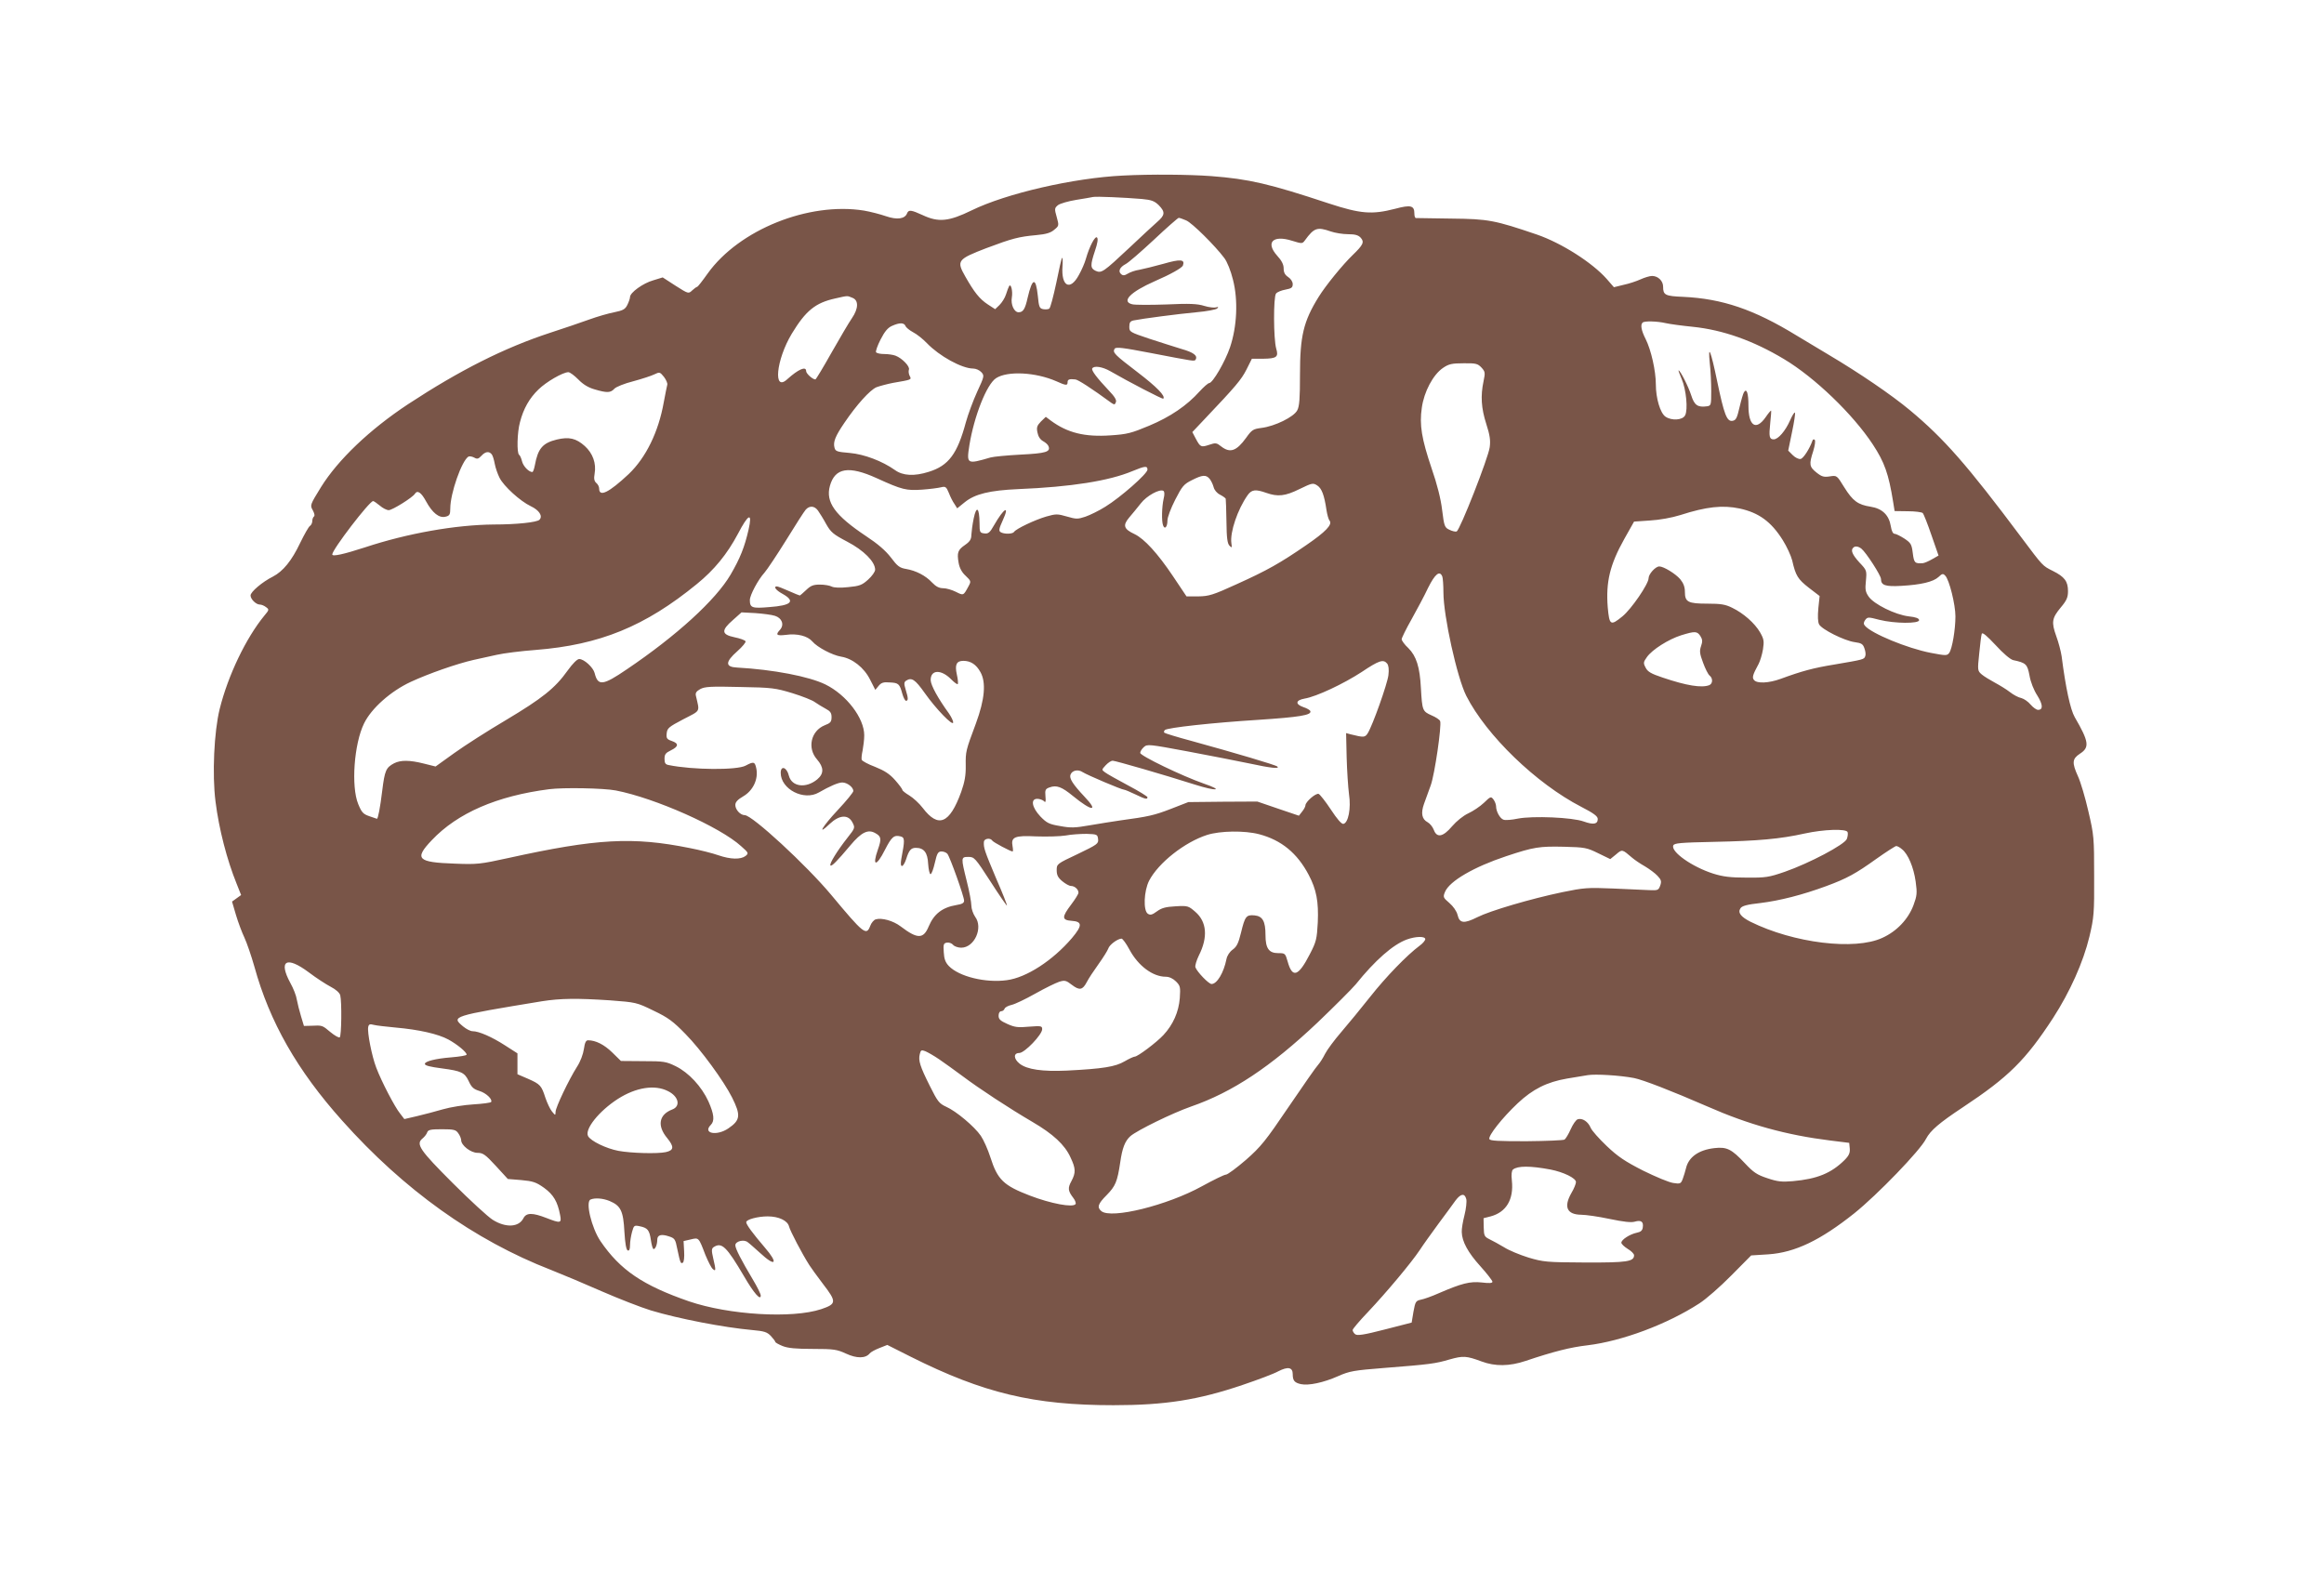<?xml version="1.0" standalone="no"?>
<!DOCTYPE svg PUBLIC "-//W3C//DTD SVG 20010904//EN"
 "http://www.w3.org/TR/2001/REC-SVG-20010904/DTD/svg10.dtd">
<svg version="1.0" xmlns="http://www.w3.org/2000/svg"
 width="1280pt" height="872pt" viewBox="0 0 1280 872"
 preserveAspectRatio="xMidYMid meet">
<g transform="translate(0,872) scale(0.1,-0.1)"
fill="#795548" stroke="none">
<path d="M6185 7753 c-271 -13 -642 -98 -834 -192 -125 -61 -182 -67 -269 -26
-63 29 -78 31 -86 10 -12 -31 -55 -37 -116 -16 -32 11 -86 25 -121 31 -305 49
-688 -105 -861 -346 -29 -41 -55 -74 -58 -74 -4 0 -16 -9 -27 -19 -21 -20 -21
-20 -92 25 l-71 46 -52 -16 c-57 -16 -128 -68 -128 -92 0 -8 -7 -28 -15 -44
-12 -24 -24 -30 -72 -40 -32 -6 -94 -24 -138 -40 -44 -16 -141 -49 -215 -73
-253 -83 -497 -206 -782 -393 -212 -140 -386 -306 -480 -457 -61 -99 -61 -100
-45 -128 9 -17 12 -31 6 -34 -5 -4 -9 -15 -9 -25 0 -10 -6 -23 -13 -27 -7 -4
-31 -47 -54 -94 -46 -97 -94 -156 -150 -185 -58 -29 -123 -84 -123 -104 0 -20
30 -50 51 -50 9 0 24 -6 34 -14 18 -13 18 -15 -9 -47 -101 -123 -200 -329
-246 -514 -31 -125 -42 -361 -23 -510 19 -152 63 -321 116 -452 l25 -63 -25
-18 -25 -18 22 -75 c12 -40 33 -96 46 -123 13 -28 38 -100 55 -160 84 -305
236 -572 484 -849 339 -380 727 -658 1150 -822 61 -24 187 -77 280 -118 94
-41 215 -88 270 -105 153 -46 402 -94 558 -108 67 -6 82 -11 103 -33 13 -14
24 -29 24 -32 0 -4 18 -14 40 -23 30 -12 74 -16 168 -16 115 0 132 -3 182 -26
58 -27 107 -27 130 1 6 8 31 21 54 30 l43 17 129 -65 c401 -201 678 -267 1117
-267 285 0 468 29 712 112 83 28 171 61 196 75 53 27 79 22 79 -16 0 -36 10
-47 45 -55 42 -9 124 8 205 44 63 28 88 32 252 45 255 20 284 24 362 47 75 21
92 20 176 -11 75 -28 154 -27 243 3 155 52 246 75 341 86 190 23 439 116 616
231 36 23 115 92 175 153 l110 111 95 6 c146 10 286 77 473 226 126 101 363
346 395 410 24 46 73 88 203 174 252 167 345 259 497 492 93 144 166 307 200
448 25 106 27 129 26 334 0 211 -1 225 -32 357 -17 75 -43 162 -57 192 -34 75
-32 96 10 124 55 35 51 66 -28 202 -24 42 -50 162 -72 335 -4 27 -17 77 -30
112 -27 76 -24 98 26 158 32 38 39 55 39 89 0 54 -19 79 -83 111 -58 29 -54
25 -174 185 -300 401 -426 544 -613 700 -102 85 -278 205 -450 307 -47 28
-125 75 -175 105 -235 144 -410 203 -625 213 -99 4 -110 10 -110 56 0 32 -28
59 -61 59 -13 0 -42 -9 -64 -19 -22 -10 -64 -24 -93 -30 l-53 -13 -40 46 c-80
90 -248 197 -384 244 -232 79 -268 86 -470 88 -104 2 -193 3 -197 3 -5 1 -8
12 -8 25 0 44 -20 49 -106 26 -128 -33 -190 -28 -367 30 -326 108 -438 134
-646 150 -123 9 -333 11 -486 3z m104 -129 c53 -5 69 -11 93 -34 37 -38 35
-55 -9 -93 -20 -18 -89 -81 -152 -141 -144 -135 -154 -142 -186 -128 -30 14
-31 30 -4 111 14 41 18 66 11 73 -10 10 -41 -47 -61 -117 -6 -22 -23 -62 -39
-90 -48 -89 -98 -63 -90 48 2 26 1 47 -2 47 -3 0 -17 -62 -32 -137 -16 -75
-33 -140 -39 -143 -5 -4 -21 -5 -33 -3 -21 4 -24 12 -30 74 -11 104 -30 100
-56 -11 -14 -63 -25 -80 -50 -80 -24 0 -44 42 -37 82 6 34 -5 79 -15 62 -3 -5
-11 -25 -17 -45 -6 -20 -23 -46 -36 -59 l-24 -23 -40 26 c-46 30 -75 67 -125
155 -49 86 -42 94 116 155 144 54 178 63 276 72 55 5 80 13 99 30 26 21 26 23
13 70 -13 45 -12 49 7 65 12 9 57 22 100 29 43 7 85 14 93 16 17 4 174 -3 269
-11z m244 -118 c32 -13 159 -139 210 -207 16 -21 36 -71 48 -120 29 -113 22
-258 -16 -371 -27 -80 -96 -198 -115 -198 -6 0 -30 -21 -53 -46 -70 -78 -161
-140 -278 -189 -98 -41 -121 -47 -212 -53 -143 -10 -238 14 -329 81 l-28 21
-27 -26 c-21 -22 -25 -32 -19 -60 4 -22 15 -39 31 -48 13 -7 27 -19 30 -28 12
-31 -14 -39 -153 -46 -75 -4 -150 -11 -167 -16 -130 -38 -132 -37 -116 67 26
160 95 336 147 370 63 41 218 33 332 -17 53 -24 62 -25 62 -5 0 15 10 19 43
15 14 -1 89 -49 198 -129 16 -11 20 -11 25 4 5 11 -7 31 -38 63 -67 71 -99
113 -92 123 10 16 56 9 98 -15 102 -59 289 -156 293 -152 14 14 -36 65 -142
146 -128 98 -138 108 -126 129 7 11 46 6 197 -23 245 -47 242 -47 249 -37 13
22 -11 40 -78 59 -40 12 -120 38 -179 57 -104 35 -108 37 -108 65 0 23 5 31
23 35 49 10 248 36 346 45 58 5 109 15 115 21 8 9 7 10 -6 6 -10 -3 -39 0 -65
8 -38 12 -82 14 -209 8 -88 -3 -173 -3 -188 1 -62 15 -10 68 124 127 88 38
149 73 155 86 13 35 -13 37 -107 10 -51 -14 -111 -29 -133 -33 -22 -3 -50 -13
-63 -21 -18 -11 -27 -12 -37 -3 -18 15 -8 38 24 55 15 7 85 68 156 134 71 67
133 121 137 121 5 0 23 -6 41 -14z m797 -61 c23 -8 66 -15 95 -15 38 0 56 -5
69 -19 22 -24 14 -40 -44 -96 -54 -52 -148 -167 -187 -230 -84 -135 -103 -216
-103 -429 0 -130 -3 -174 -15 -196 -19 -37 -124 -88 -197 -97 -46 -6 -53 -10
-85 -55 -53 -73 -88 -85 -137 -47 -25 20 -31 21 -66 9 -45 -15 -49 -13 -74 34
l-19 36 69 73 c171 180 201 216 229 271 l30 60 62 0 c75 1 86 10 72 56 -15 53
-16 284 -1 303 7 9 31 18 53 22 32 6 39 11 39 30 0 13 -10 29 -25 39 -18 12
-25 25 -25 48 0 21 -11 43 -36 70 -65 73 -23 115 82 82 55 -17 57 -17 71 2 51
70 68 75 143 49z m-2636 -365 c36 -13 35 -59 -2 -113 -16 -23 -66 -108 -112
-189 -46 -82 -86 -148 -89 -148 -15 0 -51 32 -51 46 0 29 -43 10 -103 -44 -80
-75 -63 105 24 250 77 127 130 170 239 194 71 16 65 16 94 4z m4481 -140 c22
-5 88 -14 148 -20 166 -17 333 -76 503 -178 169 -101 379 -303 489 -470 65
-99 87 -162 112 -317 l8 -50 73 -1 c40 0 77 -5 82 -10 5 -5 27 -60 48 -122
l39 -112 -35 -20 c-19 -11 -42 -21 -51 -22 -45 -3 -49 1 -56 56 -6 49 -11 56
-47 80 -22 14 -46 26 -54 26 -8 0 -16 16 -20 42 -10 61 -47 97 -111 107 -70
11 -98 31 -146 108 -40 65 -40 65 -79 59 -32 -5 -44 -2 -73 21 -40 32 -42 45
-18 119 9 30 13 57 8 61 -4 5 -10 3 -12 -3 -16 -46 -51 -100 -66 -102 -10 -2
-29 7 -43 21 l-25 25 21 102 c12 56 19 104 16 107 -3 4 -15 -16 -27 -43 -25
-57 -65 -104 -90 -104 -24 0 -27 15 -19 90 4 36 6 66 5 68 -2 2 -16 -15 -31
-37 -53 -75 -94 -47 -94 64 0 70 -10 99 -25 74 -4 -6 -15 -43 -24 -82 -14 -61
-20 -72 -39 -75 -31 -5 -46 35 -84 217 -35 169 -52 212 -41 101 5 -41 8 -111
8 -155 0 -76 -1 -80 -24 -83 -50 -7 -69 6 -86 60 -16 50 -61 138 -70 138 -2 0
6 -21 17 -47 25 -57 36 -170 19 -201 -14 -27 -75 -30 -108 -7 -29 20 -53 102
-53 177 0 75 -26 190 -56 250 -24 47 -30 79 -17 91 9 10 81 8 128 -3z m-4188
-15 c3 -9 22 -24 42 -35 20 -10 54 -37 76 -60 68 -71 193 -140 255 -140 15 0
35 -9 45 -20 17 -19 17 -22 -23 -108 -22 -48 -50 -124 -62 -167 -47 -175 -95
-240 -205 -274 -79 -25 -142 -22 -186 10 -69 49 -169 87 -248 94 -72 6 -80 9
-85 30 -8 31 5 63 54 135 69 102 141 181 177 197 19 7 60 18 91 24 104 18 104
17 92 39 -5 10 -7 25 -4 34 7 17 -37 63 -74 77 -13 5 -41 9 -62 9 -21 0 -41 4
-45 10 -3 5 8 37 25 70 23 45 40 65 63 75 42 19 66 18 74 0z m3172 -229 c21
-23 22 -28 12 -76 -17 -80 -13 -148 15 -235 20 -62 24 -91 19 -128 -7 -57
-164 -457 -182 -464 -6 -3 -24 1 -40 9 -26 12 -29 19 -40 108 -7 61 -28 144
-58 230 -55 163 -68 240 -54 334 12 88 62 182 116 219 32 22 49 26 114 26 67
1 78 -2 98 -23z m-4974 -66 c26 -27 55 -45 91 -55 68 -20 87 -19 108 4 9 10
56 29 104 41 48 13 100 30 116 38 29 14 31 13 53 -14 12 -16 21 -36 18 -44 -2
-8 -11 -51 -19 -95 -29 -164 -98 -305 -193 -396 -109 -102 -163 -129 -163 -80
0 10 -7 24 -16 31 -11 10 -14 23 -9 51 10 57 -10 112 -54 152 -48 43 -87 52
-154 36 -78 -19 -104 -49 -121 -141 -4 -21 -10 -38 -14 -38 -20 0 -51 33 -57
60 -4 16 -11 32 -16 35 -13 9 -11 123 5 180 19 74 52 132 102 180 43 42 133
94 164 95 9 0 33 -18 55 -40z m-477 -412 c6 -7 13 -31 17 -53 4 -22 16 -56 26
-76 23 -47 115 -130 172 -157 47 -22 68 -55 48 -75 -14 -14 -125 -26 -252 -26
-210 -2 -473 -48 -709 -126 -117 -38 -180 -52 -180 -39 0 27 205 294 225 294
4 0 20 -11 37 -25 16 -14 38 -25 49 -25 20 0 132 70 144 90 14 22 35 8 62 -42
35 -64 72 -93 107 -84 22 5 26 12 26 45 0 84 63 263 100 286 5 3 19 1 31 -5
17 -10 24 -8 40 9 22 24 42 27 57 9z m3612 -85 c-1 -23 -149 -153 -232 -204
-35 -22 -84 -46 -110 -55 -42 -14 -51 -14 -102 1 -52 15 -60 15 -113 0 -62
-18 -168 -68 -178 -85 -8 -12 -55 -13 -74 -1 -11 7 -9 19 12 65 40 87 7 69
-48 -27 -23 -41 -32 -48 -54 -45 -24 3 -26 6 -26 58 -1 85 -17 97 -32 25 -7
-33 -12 -74 -13 -91 0 -24 -8 -37 -34 -55 -41 -28 -46 -43 -36 -100 5 -28 18
-52 39 -71 29 -28 30 -30 16 -56 -29 -54 -28 -53 -70 -32 -22 11 -53 20 -70
20 -22 0 -40 9 -61 31 -36 39 -90 66 -143 75 -36 6 -48 15 -84 63 -29 38 -73
76 -137 118 -171 114 -224 187 -199 277 28 100 104 112 258 42 140 -64 163
-69 250 -63 42 3 88 9 104 13 24 6 29 3 43 -31 8 -21 22 -49 31 -61 l15 -24
42 34 c56 45 136 65 296 72 289 12 498 45 627 99 70 29 83 30 83 8z m342 -50
c8 -10 18 -30 22 -45 4 -17 18 -34 36 -43 17 -9 31 -19 31 -23 1 -4 3 -60 4
-125 1 -90 5 -121 17 -133 13 -13 14 -12 10 15 -8 59 34 185 90 264 22 31 44
33 103 12 63 -22 103 -18 182 21 70 34 75 35 98 20 25 -16 39 -54 51 -136 4
-25 11 -51 17 -58 17 -21 -21 -61 -129 -135 -144 -99 -215 -139 -381 -214
-133 -61 -155 -67 -213 -68 l-65 0 -75 112 c-84 125 -157 205 -211 231 -60 28
-66 48 -30 91 17 20 46 55 64 78 32 42 105 82 125 69 6 -4 7 -20 1 -43 -10
-44 -12 -124 -3 -147 9 -25 24 -8 24 27 0 18 19 68 43 115 38 74 47 85 91 107
59 30 78 31 98 8z m-2157 -175 c9 -13 30 -46 45 -74 26 -46 39 -57 117 -98 90
-47 153 -110 153 -154 0 -11 -17 -35 -38 -54 -34 -31 -48 -36 -110 -42 -45 -5
-79 -3 -91 3 -11 6 -40 11 -65 11 -37 0 -51 -6 -76 -30 -17 -16 -33 -30 -35
-30 -2 0 -30 11 -61 25 -31 14 -60 25 -65 25 -21 0 -6 -21 31 -41 73 -41 50
-64 -74 -73 -94 -8 -106 -4 -106 39 0 27 46 113 80 150 15 17 69 98 120 180
51 83 99 158 108 168 21 23 48 21 67 -5z m5077 11 c105 -23 173 -72 237 -174
22 -35 45 -85 52 -112 19 -84 31 -103 91 -150 l60 -46 -7 -67 c-4 -44 -3 -75
4 -89 15 -28 139 -90 196 -98 37 -5 46 -10 54 -35 6 -16 8 -35 4 -43 -6 -17
-9 -18 -168 -45 -117 -19 -180 -36 -297 -79 -66 -24 -130 -27 -147 -7 -12 14
-8 28 25 89 8 15 19 51 24 80 7 46 5 57 -16 94 -29 50 -91 105 -153 135 -38
19 -63 23 -137 23 -107 0 -124 9 -124 65 0 27 -8 48 -26 70 -26 30 -91 70
-115 70 -21 0 -59 -42 -59 -65 0 -31 -94 -169 -144 -210 -66 -54 -72 -49 -81
50 -11 139 12 235 91 376 l54 96 87 6 c53 3 120 15 168 30 143 46 232 56 327
36z m-5459 -116 c-22 -96 -46 -157 -99 -248 -82 -140 -298 -337 -572 -522
-132 -90 -159 -93 -177 -20 -8 31 -58 77 -85 77 -11 0 -36 -25 -64 -64 -69
-97 -140 -153 -339 -272 -100 -59 -228 -141 -285 -182 l-103 -74 -64 16 c-79
20 -128 20 -164 2 -45 -24 -52 -39 -66 -153 -11 -91 -23 -153 -29 -153 0 0
-19 6 -41 14 -35 12 -43 21 -62 67 -40 97 -23 332 32 444 40 83 147 178 257
229 99 46 254 100 346 121 32 7 89 20 127 28 39 9 135 21 215 27 354 28 603
130 888 363 96 78 167 165 226 276 59 113 81 121 59 24z m6129 -105 c26 -21
108 -148 108 -167 0 -35 24 -43 112 -38 108 6 176 22 205 49 20 19 25 20 37 7
22 -22 56 -159 56 -224 0 -74 -18 -178 -34 -201 -12 -16 -18 -16 -102 0 -129
25 -328 107 -363 150 -8 9 -7 18 2 31 13 17 17 17 78 1 84 -21 219 -22 219 -2
0 10 -18 17 -57 21 -75 9 -192 67 -221 109 -18 26 -20 40 -15 87 5 56 5 58
-36 101 -39 43 -49 67 -34 81 10 11 28 8 45 -5z m-2308 -154 c3 -9 6 -48 6
-87 0 -129 75 -469 126 -570 111 -218 385 -483 633 -611 68 -35 91 -52 91 -67
0 -29 -24 -33 -77 -14 -63 23 -281 32 -363 16 -33 -7 -69 -10 -79 -6 -19 6
-41 45 -41 74 0 9 -6 26 -14 37 -14 18 -16 18 -53 -18 -21 -20 -60 -46 -86
-58 -28 -13 -65 -43 -89 -71 -50 -59 -84 -66 -101 -20 -6 16 -21 35 -34 42
-32 17 -38 50 -20 101 9 24 25 70 37 102 22 60 61 330 52 354 -3 8 -24 22 -48
32 -49 22 -51 26 -58 150 -6 116 -25 176 -69 220 -21 19 -37 42 -37 49 0 7 24
56 54 109 30 54 72 132 92 175 38 76 64 97 78 61z m-3676 -216 c39 -12 53 -49
28 -77 -26 -28 -19 -34 32 -28 63 9 120 -6 146 -36 27 -32 110 -76 159 -84 62
-10 126 -60 159 -126 l29 -57 18 22 c15 18 27 22 62 19 48 -2 54 -8 69 -63 6
-21 15 -38 20 -38 13 0 13 14 -2 62 -10 33 -9 41 3 49 30 19 49 7 102 -68 63
-89 157 -186 157 -162 0 9 -11 31 -24 50 -61 84 -98 153 -100 181 -2 60 57 63
113 6 17 -17 33 -29 36 -26 3 3 1 27 -5 53 -12 54 -2 75 36 75 40 0 71 -20 94
-62 32 -57 24 -150 -25 -283 -56 -150 -57 -154 -56 -232 1 -54 -6 -91 -25
-145 -64 -176 -126 -201 -212 -88 -19 25 -52 55 -73 68 -22 13 -39 27 -39 31
0 5 -18 29 -40 54 -30 34 -58 52 -110 73 -38 14 -71 32 -74 39 -2 7 0 30 5 51
4 22 9 59 9 84 0 95 -98 223 -214 280 -90 44 -287 82 -486 93 -67 3 -66 31 1
90 28 25 49 50 45 55 -3 6 -31 16 -61 22 -72 15 -74 38 -8 95 l47 42 76 -4
c41 -3 90 -9 108 -15z m5097 -111 c12 -19 13 -30 4 -56 -9 -26 -8 -41 11 -91
12 -33 28 -65 36 -71 19 -15 18 -45 -2 -53 -42 -16 -124 -3 -257 42 -63 21
-82 32 -93 54 -14 26 -13 31 7 59 29 41 119 98 189 120 75 23 87 23 105 -4z
m1723 -133 c71 -15 78 -22 90 -85 6 -36 24 -81 43 -110 31 -50 33 -79 4 -79
-9 0 -27 13 -41 29 -13 16 -36 32 -51 36 -16 3 -44 18 -63 33 -19 15 -57 38
-83 52 -26 14 -59 34 -72 45 -23 20 -24 22 -14 115 5 52 11 101 14 109 4 10
28 -11 76 -62 42 -46 81 -79 97 -83z m-3448 -19 c8 -10 11 -32 7 -64 -6 -49
-87 -277 -114 -320 -15 -23 -21 -24 -93 -6 l-26 7 3 -134 c2 -73 8 -164 13
-203 12 -78 -4 -158 -31 -163 -10 -2 -35 27 -69 79 -29 44 -60 83 -67 86 -16
6 -73 -44 -73 -63 0 -6 -8 -22 -18 -34 l-18 -23 -115 39 -114 39 -190 -1 -190
-2 -95 -37 c-93 -36 -125 -43 -280 -64 -41 -6 -117 -18 -169 -27 -80 -14 -104
-15 -162 -4 -61 10 -74 17 -109 53 -47 50 -55 97 -17 97 13 0 29 -6 36 -12 10
-11 12 -5 9 27 -3 34 0 40 23 48 38 14 67 3 128 -47 105 -86 145 -89 64 -4
-64 68 -85 101 -77 121 9 24 42 31 67 14 25 -16 215 -97 229 -97 4 0 31 -11
60 -25 56 -27 68 -30 68 -16 0 4 -48 34 -107 65 -60 32 -117 64 -127 72 -19
14 -19 14 4 39 13 14 30 25 38 25 15 0 288 -79 451 -131 122 -39 165 -34 51 5
-120 42 -350 153 -350 169 0 8 9 22 20 32 19 17 27 16 242 -24 123 -23 275
-53 338 -66 120 -26 171 -31 155 -17 -10 9 -230 74 -473 141 -79 21 -146 42
-149 45 -4 4 -2 10 3 15 15 13 260 40 514 56 227 15 295 26 287 48 -2 6 -19
16 -38 22 -46 16 -44 38 6 47 66 11 214 81 314 146 97 65 120 72 141 47z
m-3276 -163 c55 -17 111 -39 125 -50 14 -10 41 -26 59 -36 25 -13 32 -23 32
-46 0 -26 -6 -33 -38 -45 -76 -31 -97 -126 -42 -188 38 -44 39 -78 1 -110 -62
-51 -140 -41 -156 20 -11 47 -45 59 -45 16 0 -90 128 -156 210 -108 59 34 107
55 129 55 27 0 61 -26 61 -47 0 -7 -38 -54 -85 -104 -87 -93 -118 -147 -45
-77 53 50 102 53 125 8 15 -29 15 -31 -27 -84 -56 -71 -102 -145 -94 -153 6
-7 36 23 109 110 61 73 98 91 138 68 33 -18 35 -32 14 -91 -33 -94 -8 -95 39
-1 37 72 50 83 86 74 24 -6 24 -20 4 -125 -4 -25 -3 -38 4 -38 6 0 16 17 23
38 15 49 27 62 53 62 45 0 65 -26 68 -88 2 -31 8 -57 13 -57 6 0 16 28 24 63
12 53 18 62 37 62 12 0 26 -6 32 -13 14 -17 92 -235 92 -258 0 -13 -11 -19
-42 -24 -78 -13 -124 -49 -153 -118 -29 -70 -62 -70 -154 0 -42 32 -105 49
-138 39 -10 -3 -24 -19 -30 -36 -21 -56 -36 -44 -215 171 -137 164 -435 439
-476 439 -24 0 -52 30 -52 56 0 16 13 30 44 48 53 31 83 93 72 151 -8 40 -14
42 -59 18 -47 -26 -293 -24 -424 3 -18 3 -23 11 -23 34 0 25 6 33 35 47 43 21
45 38 4 52 -26 9 -30 15 -27 42 3 28 11 35 91 77 98 51 91 37 70 129 -4 16 2
25 23 37 25 14 58 16 219 12 178 -3 196 -6 289 -34z m-972 -536 c216 -42 574
-201 690 -307 42 -37 42 -39 24 -54 -27 -20 -82 -19 -149 4 -31 11 -102 29
-159 40 -313 63 -512 52 -998 -55 -155 -34 -173 -36 -295 -31 -206 7 -225 26
-127 129 142 150 359 244 647 281 78 10 299 6 367 -7z m6784 -229 c3 -8 1 -24
-4 -38 -12 -31 -207 -134 -342 -181 -87 -30 -105 -33 -210 -32 -89 0 -130 5
-184 22 -116 37 -234 120 -220 155 5 13 37 16 227 20 239 5 363 16 497 46 105
23 228 27 236 8z m-3241 -12 c122 -32 210 -104 273 -224 43 -81 55 -148 50
-262 -5 -91 -8 -106 -44 -175 -63 -123 -96 -134 -122 -40 -13 45 -14 46 -52
46 -51 0 -70 26 -70 100 0 76 -16 104 -61 108 -45 4 -52 -5 -74 -96 -14 -57
-23 -76 -45 -92 -17 -12 -31 -33 -35 -53 -15 -75 -52 -137 -82 -137 -16 0 -80
67 -89 92 -3 9 6 38 19 65 51 101 44 186 -20 241 -37 32 -41 34 -108 30 -55
-3 -77 -9 -103 -28 -26 -19 -36 -22 -50 -13 -26 17 -22 125 7 182 51 98 195
212 319 252 72 23 207 25 287 4z m-887 -27 c3 -25 -4 -30 -112 -82 -115 -54
-116 -55 -116 -89 0 -27 7 -41 31 -61 17 -14 38 -26 48 -26 20 0 41 -19 41
-37 0 -7 -18 -36 -40 -65 -53 -70 -52 -86 2 -90 60 -4 60 -26 2 -95 -106 -124
-251 -218 -359 -232 -117 -16 -263 20 -319 78 -19 20 -26 39 -28 76 -3 44 -1
50 18 53 11 2 27 -4 34 -13 7 -8 27 -15 44 -15 73 0 122 110 77 170 -11 16
-21 44 -21 62 0 18 -11 78 -25 133 -33 133 -33 135 9 135 32 0 37 -5 121 -135
48 -75 89 -134 91 -133 2 2 -25 71 -61 153 -63 150 -68 165 -66 198 1 18 35
24 46 7 5 -9 101 -60 112 -60 3 0 3 12 0 28 -10 52 11 61 131 55 59 -2 132 0
162 5 30 6 82 9 115 9 57 -2 60 -3 63 -29z m2755 -78 l66 -32 32 26 c34 29 33
29 89 -19 14 -12 45 -33 70 -47 25 -15 56 -38 69 -52 21 -22 23 -31 15 -54 -9
-25 -13 -27 -59 -25 -28 1 -118 5 -201 9 -140 6 -161 4 -278 -20 -177 -37
-400 -103 -469 -138 -74 -37 -98 -34 -109 12 -5 21 -24 48 -45 66 -35 30 -36
33 -24 62 25 59 159 137 337 196 153 51 183 55 319 52 114 -3 125 -5 188 -36z
m1673 22 c33 -26 64 -99 75 -178 9 -64 7 -78 -12 -130 -29 -77 -92 -144 -172
-180 -151 -70 -488 -29 -726 89 -53 27 -71 50 -55 74 8 13 36 21 110 29 106
13 232 45 362 93 114 42 163 69 276 150 55 39 105 71 110 71 6 0 21 -8 32 -18z
m-2626 -495 c0 -7 -14 -24 -31 -36 -70 -52 -186 -172 -272 -281 -50 -63 -122
-151 -160 -195 -38 -44 -78 -98 -89 -120 -11 -22 -28 -49 -38 -60 -11 -11 -83
-115 -162 -231 -128 -189 -153 -220 -236 -293 -51 -44 -101 -81 -110 -81 -9 0
-68 -29 -132 -64 -190 -105 -500 -182 -554 -137 -25 21 -19 40 29 88 49 50 59
74 75 181 11 78 26 117 56 144 37 32 231 127 334 163 228 79 438 218 697 463
94 90 189 185 210 210 107 133 205 219 281 247 49 18 102 19 102 2z m-1629
-58 c48 -89 128 -149 200 -149 19 0 40 -10 56 -26 24 -24 25 -31 21 -92 -6
-76 -37 -146 -90 -203 -38 -41 -142 -119 -158 -119 -6 0 -32 -12 -56 -26 -51
-30 -120 -41 -319 -51 -134 -6 -218 6 -259 38 -34 27 -35 59 -2 59 29 0 126
101 126 131 0 18 -5 19 -72 14 -62 -6 -80 -3 -120 15 -38 17 -48 26 -48 45 0
15 6 25 14 25 8 0 16 6 19 14 3 8 21 17 39 21 18 4 77 32 130 62 53 30 113 59
131 65 31 10 39 8 71 -17 42 -32 59 -28 82 16 9 18 38 62 64 98 26 36 50 75
54 86 6 21 51 54 73 55 6 0 26 -27 44 -61z m-4520 -125 c41 -31 95 -66 120
-79 29 -15 49 -33 53 -47 9 -36 7 -226 -3 -232 -5 -3 -28 10 -51 29 -45 38
-45 38 -105 35 l-41 -1 -16 53 c-9 29 -19 70 -23 91 -3 22 -19 63 -36 93 -67
124 -21 150 102 58z m1659 -154 c143 -11 146 -11 240 -57 80 -38 108 -59 176
-129 84 -85 211 -259 256 -349 49 -98 46 -125 -20 -170 -64 -44 -144 -28 -97
19 22 22 18 59 -13 129 -38 83 -109 159 -180 194 -53 26 -66 28 -179 28 l-123
1 -48 47 c-44 43 -91 67 -133 67 -12 0 -18 -13 -23 -48 -4 -28 -19 -69 -38
-98 -45 -71 -118 -224 -118 -248 -1 -21 -1 -21 -20 2 -10 12 -26 46 -36 75
-22 68 -28 75 -96 105 l-58 25 0 57 0 58 -67 43 c-74 48 -146 79 -180 79 -12
0 -35 12 -52 26 -67 56 -64 57 434 139 102 16 193 17 375 5z m-1180 -150 c126
-11 233 -35 290 -66 49 -27 100 -69 100 -83 0 -5 -38 -11 -85 -15 -87 -7 -145
-22 -145 -36 0 -9 26 -16 95 -25 106 -14 124 -23 146 -69 16 -35 27 -45 59
-55 37 -11 74 -46 65 -61 -3 -4 -46 -10 -97 -13 -51 -3 -127 -15 -168 -27 -41
-12 -106 -29 -144 -38 l-69 -16 -23 30 c-29 35 -103 177 -132 254 -24 62 -50
195 -44 223 3 15 9 18 30 12 15 -4 70 -10 122 -15z m2993 -175 c28 -19 86 -61
128 -92 93 -70 258 -178 386 -253 113 -66 178 -126 209 -195 29 -61 30 -84 5
-131 -21 -38 -19 -54 11 -93 10 -13 15 -28 12 -33 -13 -21 -136 2 -253 47
-143 55 -177 87 -216 210 -14 44 -38 97 -53 119 -35 51 -136 136 -191 160 -39
18 -47 29 -90 115 -54 108 -64 140 -55 175 5 22 9 24 30 16 14 -6 48 -25 77
-45z m3827 -103 c50 -10 205 -70 405 -157 227 -100 434 -157 675 -187 l105
-13 3 -31 c2 -24 -4 -39 -29 -64 -73 -72 -150 -104 -285 -116 -59 -5 -83 -3
-139 16 -58 19 -77 32 -124 82 -74 79 -100 92 -169 84 -87 -10 -142 -50 -156
-111 -4 -16 -12 -43 -18 -59 -10 -26 -14 -28 -52 -22 -23 3 -97 34 -166 68
-100 51 -139 77 -201 136 -42 40 -82 85 -88 100 -14 34 -46 55 -71 47 -10 -3
-27 -28 -39 -55 -12 -27 -27 -52 -34 -57 -6 -4 -101 -8 -210 -9 -155 0 -200 2
-204 12 -7 18 71 117 156 197 83 78 161 117 271 136 41 7 93 15 115 19 41 7
177 -1 255 -16z m-5321 -72 c59 -29 71 -83 24 -101 -74 -28 -85 -90 -28 -158
39 -48 37 -67 -8 -77 -46 -10 -191 -6 -261 7 -68 13 -152 54 -167 81 -20 38
60 138 164 205 100 64 204 80 276 43z m-1155 -232 c9 -12 16 -30 16 -38 0 -29
53 -70 90 -70 30 0 43 -9 101 -72 l66 -72 74 -6 c64 -6 81 -11 126 -43 52 -38
74 -76 88 -150 9 -45 2 -46 -75 -16 -77 30 -111 30 -127 -1 -25 -50 -97 -54
-169 -9 -27 17 -126 108 -221 203 -181 181 -204 214 -166 245 11 9 23 24 26
34 5 14 19 17 81 17 66 0 77 -3 90 -22z m6016 -200 c71 -14 140 -47 140 -69 0
-9 -11 -37 -25 -60 -44 -77 -25 -119 54 -120 25 0 95 -10 156 -23 77 -16 119
-21 139 -15 35 10 49 0 44 -32 -2 -17 -12 -25 -33 -29 -38 -8 -85 -38 -85 -55
0 -7 16 -22 35 -34 19 -11 35 -27 35 -35 0 -35 -38 -41 -270 -40 -212 1 -230
3 -311 27 -48 15 -109 40 -135 57 -27 16 -63 36 -80 44 -28 14 -31 19 -32 65
l-1 51 39 10 c86 23 128 93 117 197 -4 34 -1 55 6 61 26 21 95 21 207 0z
m-464 -163 c3 -13 -1 -53 -10 -88 -9 -35 -16 -76 -15 -93 1 -52 34 -113 102
-188 37 -41 67 -80 67 -86 0 -8 -18 -9 -59 -4 -65 7 -111 -5 -236 -59 -38 -17
-83 -33 -100 -36 -27 -6 -30 -11 -40 -66 l-10 -60 -148 -38 c-116 -30 -152
-35 -163 -26 -8 6 -14 17 -14 23 0 6 39 52 86 101 99 105 236 268 284 340 18
28 65 93 103 145 39 52 81 110 94 128 29 38 50 41 59 7z m-4719 -10 c62 -26
76 -55 82 -169 4 -66 10 -101 19 -104 8 -2 12 7 12 30 0 18 5 50 11 72 10 36
12 38 41 32 45 -9 55 -21 63 -77 4 -27 10 -49 15 -49 10 0 20 26 20 51 0 27
22 33 64 19 32 -10 36 -16 46 -68 17 -80 19 -84 31 -77 6 4 9 30 7 63 l-3 56
39 9 c45 11 44 12 81 -85 15 -36 33 -72 41 -78 17 -15 18 -7 2 60 -10 43 -9
53 3 61 44 28 70 4 167 -161 54 -93 92 -136 92 -106 0 9 -20 49 -44 89 -62
104 -96 169 -96 188 0 22 47 34 68 17 10 -7 40 -34 69 -60 85 -79 102 -58 25
31 -66 77 -102 126 -102 139 0 15 64 32 118 32 61 0 110 -23 118 -56 6 -24 71
-149 112 -213 9 -14 42 -60 74 -102 77 -100 76 -111 -9 -140 -160 -53 -508
-32 -728 43 -254 88 -379 172 -488 332 -49 73 -84 218 -54 229 24 10 67 7 104
-8z"/>
</g>
</svg>
